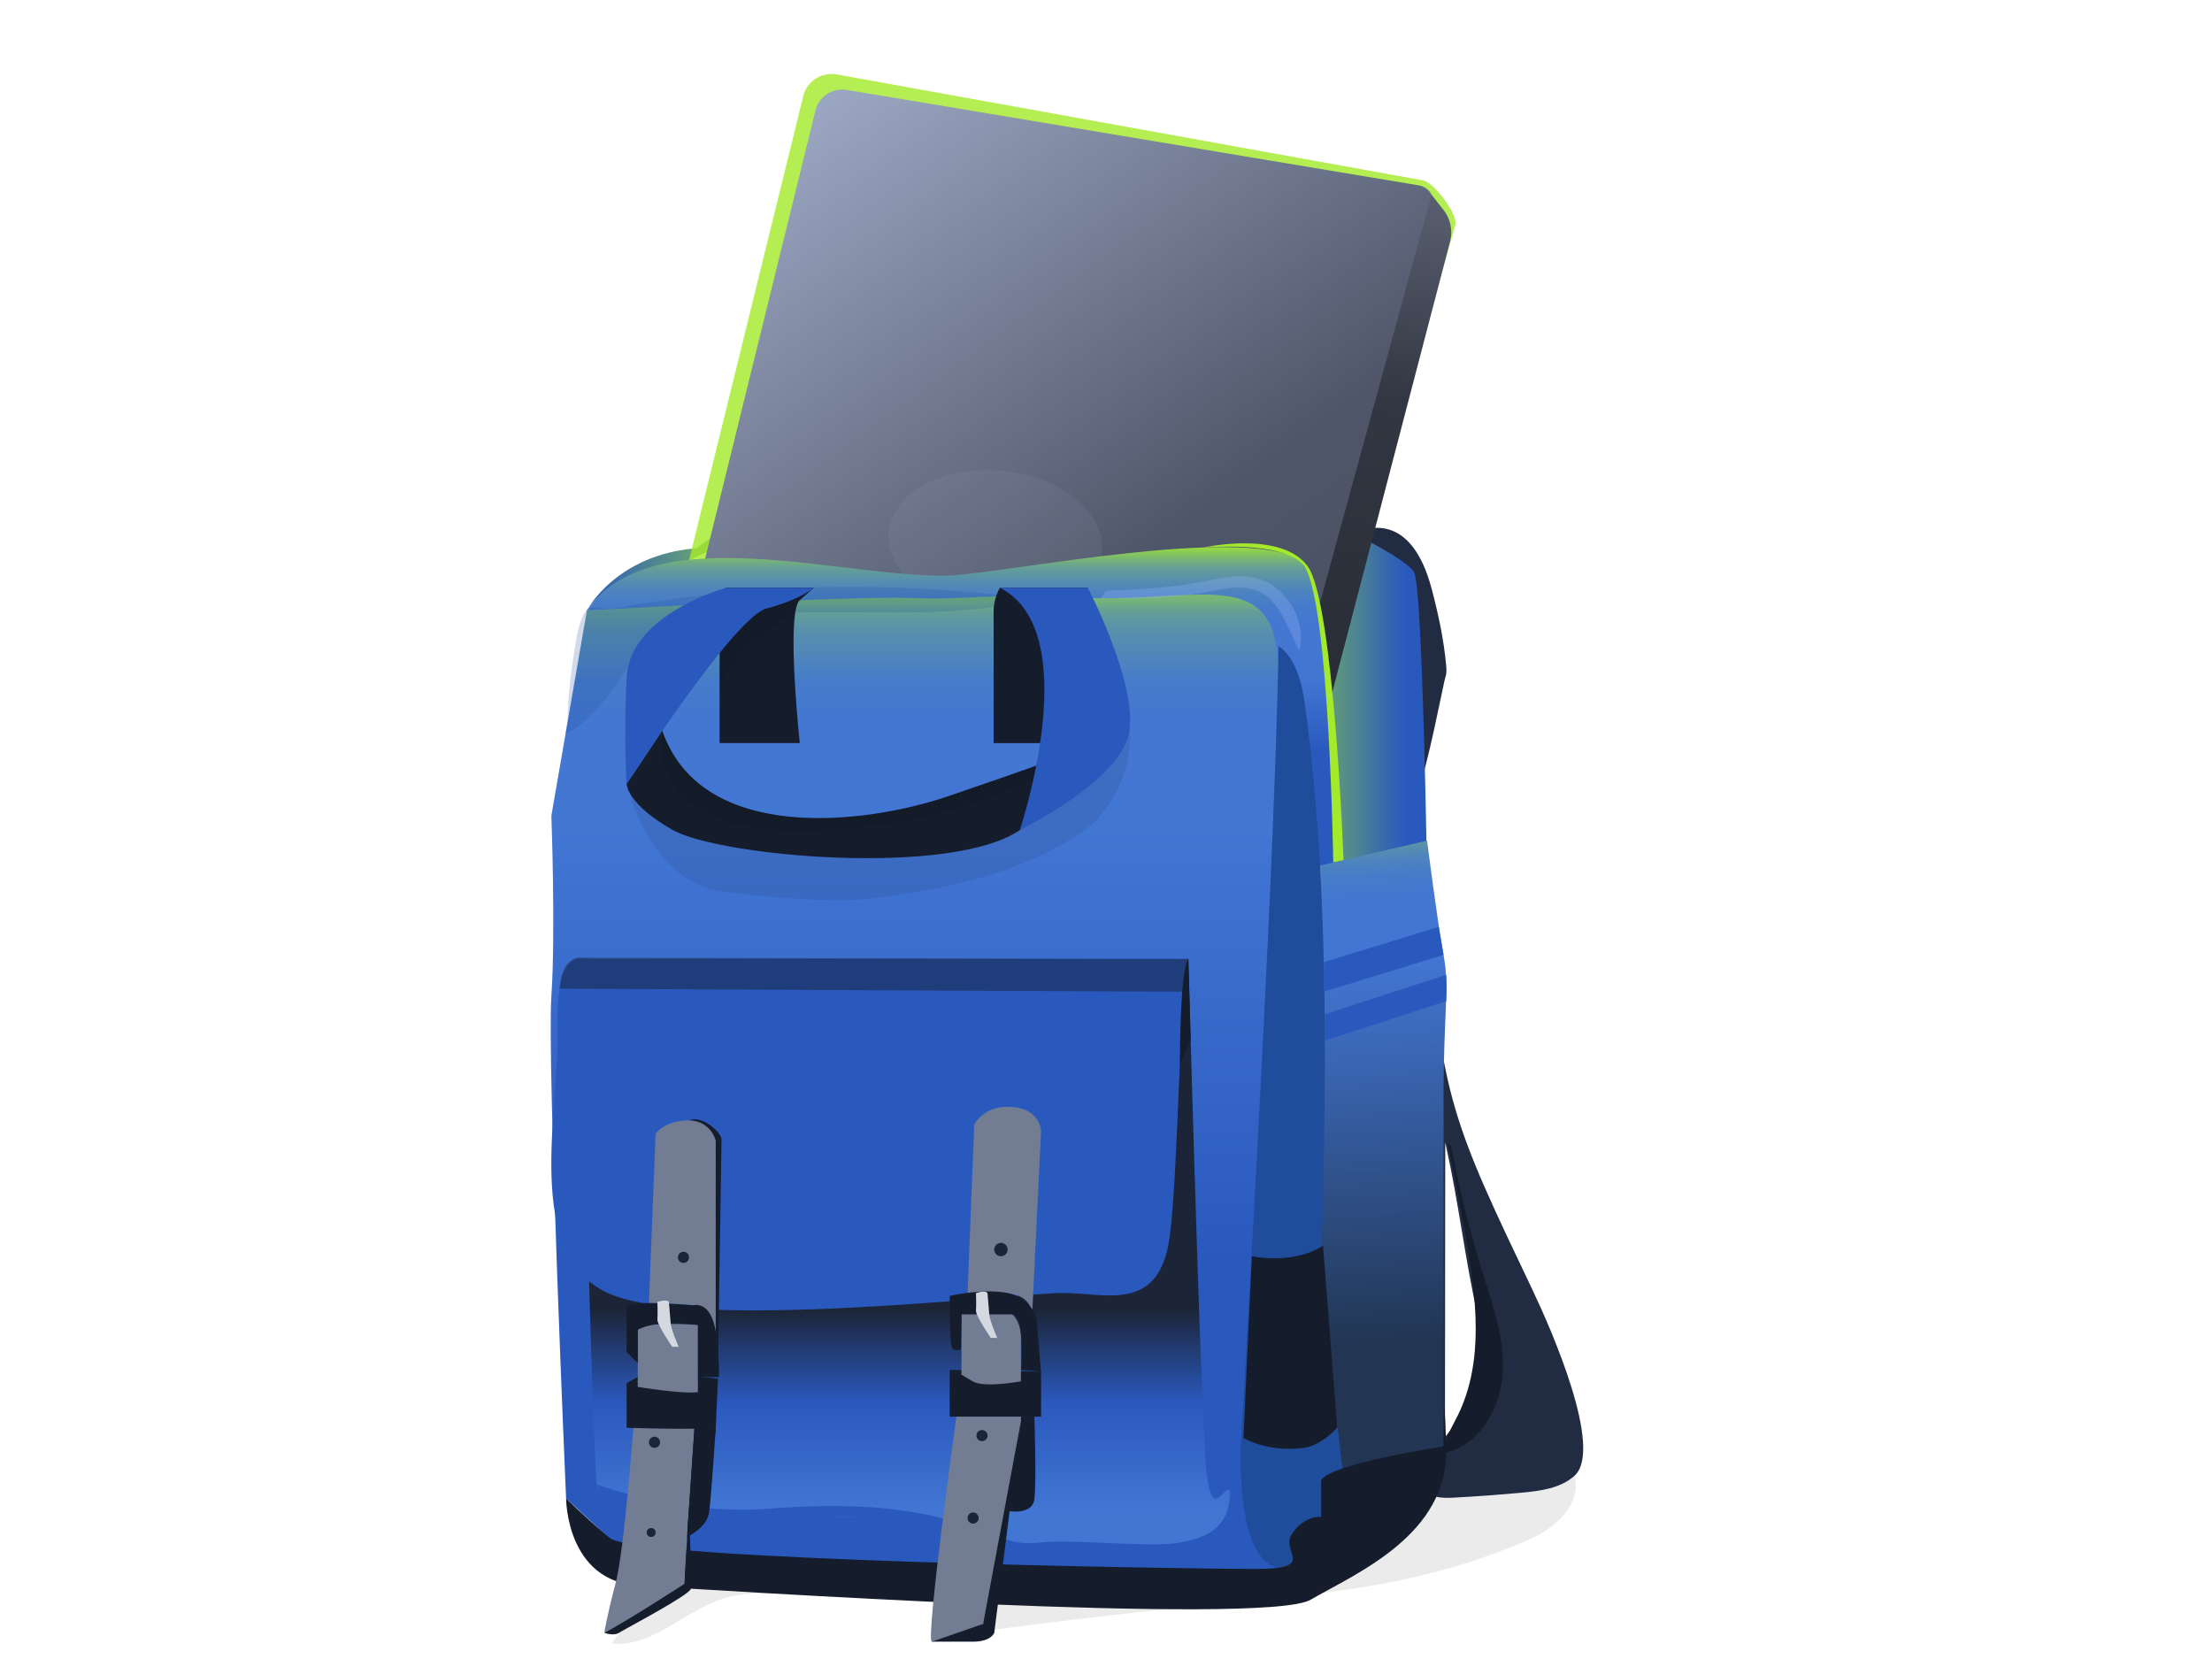 <?xml version="1.0" encoding="UTF-8"?>
<svg xmlns="http://www.w3.org/2000/svg" xmlns:xlink="http://www.w3.org/1999/xlink" viewBox="0 0 512 384">
  <defs>
    <linearGradient id="linear-gradient" x1="135.3" y1="153.54" x2="567.98" y2="153.54" gradientUnits="userSpaceOnUse">
      <stop offset="0" stop-color="#2a59be"/>
      <stop offset="0" stop-color="#2d5cb9"/>
      <stop offset=".04" stop-color="#51878e"/>
      <stop offset=".07" stop-color="#6eab6a"/>
      <stop offset=".1" stop-color="#85c64e"/>
      <stop offset=".13" stop-color="#95da39"/>
      <stop offset=".16" stop-color="#9fe62d"/>
      <stop offset=".19" stop-color="#a3ea2a"/>
      <stop offset=".27" stop-color="#a1e72c"/>
      <stop offset=".31" stop-color="#9adf34"/>
      <stop offset=".34" stop-color="#8fd241"/>
      <stop offset=".37" stop-color="#7fbf54"/>
      <stop offset=".39" stop-color="#6ba76d"/>
      <stop offset=".41" stop-color="#52898c"/>
      <stop offset=".43" stop-color="#3566b0"/>
      <stop offset=".44" stop-color="#2a59be"/>
      <stop offset=".75" stop-color="#2a59be"/>
    </linearGradient>
    <linearGradient id="linear-gradient-2" x1="194" y1="21.93" x2="330.47" y2="207.5" gradientUnits="userSpaceOnUse">
      <stop offset="0" stop-color="#9da8c4"/>
      <stop offset=".57" stop-color="#4f5669"/>
      <stop offset="1" stop-color="#444b5c"/>
    </linearGradient>
    <filter id="outer-glow-4" filterUnits="userSpaceOnUse">
      <feOffset dx="0" dy="0"/>
      <feGaussianBlur result="blur" stdDeviation="6.19"/>
      <feFlood flood-color="#2bf930" flood-opacity=".77"/>
      <feComposite in2="blur" operator="in"/>
      <feComposite in="SourceGraphic"/>
    </filter>
    <filter id="AI_GaussianBlur_4">
      <feGaussianBlur stdDeviation="4"/>
    </filter>
    <linearGradient id="linear-gradient-3" x1="193.03" y1="17.89" x2="329.51" y2="203.46" xlink:href="#linear-gradient-2"/>
    <linearGradient id="linear-gradient-4" x1="332.84" y1="-2.59" x2="311.6" y2="163.14" gradientUnits="userSpaceOnUse">
      <stop offset="0" stop-color="#7f889e"/>
      <stop offset=".57" stop-color="#333743"/>
      <stop offset="1" stop-color="#282c36"/>
    </linearGradient>
    <linearGradient id="linear-gradient-5" x1="222.69" y1="109.14" x2="222.69" y2="195.35" gradientUnits="userSpaceOnUse">
      <stop offset=".19" stop-color="#a3ea2a"/>
      <stop offset=".2" stop-color="#9be037"/>
      <stop offset=".22" stop-color="#86c75b"/>
      <stop offset=".24" stop-color="#73b17c"/>
      <stop offset=".26" stop-color="#649e97"/>
      <stop offset=".29" stop-color="#578fad"/>
      <stop offset=".32" stop-color="#4d84be"/>
      <stop offset=".36" stop-color="#467bca"/>
      <stop offset=".41" stop-color="#4377d1"/>
      <stop offset=".56" stop-color="#4276d3"/>
      <stop offset=".75" stop-color="#2a59be"/>
    </linearGradient>
    <linearGradient id="linear-gradient-6" x1="212.97" y1="118.5" x2="212.97" y2="349.33" gradientUnits="userSpaceOnUse">
      <stop offset=".05" stop-color="#a3ea2a"/>
      <stop offset=".06" stop-color="#9be037"/>
      <stop offset=".07" stop-color="#86c75b"/>
      <stop offset=".09" stop-color="#73b17c"/>
      <stop offset=".1" stop-color="#649e97"/>
      <stop offset=".12" stop-color="#578fad"/>
      <stop offset=".15" stop-color="#4d84be"/>
      <stop offset=".17" stop-color="#467bca"/>
      <stop offset=".21" stop-color="#4377d1"/>
      <stop offset=".32" stop-color="#4276d3"/>
      <stop offset=".75" stop-color="#2a59be"/>
    </linearGradient>
    <linearGradient id="linear-gradient-7" x1="312.28" y1="181.41" x2="320.84" y2="310.22" gradientUnits="userSpaceOnUse">
      <stop offset=".05" stop-color="#a3ea2a"/>
      <stop offset=".05" stop-color="#9be037"/>
      <stop offset=".07" stop-color="#86c75b"/>
      <stop offset=".08" stop-color="#73b17c"/>
      <stop offset=".1" stop-color="#649e97"/>
      <stop offset=".12" stop-color="#578fad"/>
      <stop offset=".14" stop-color="#4d84be"/>
      <stop offset=".17" stop-color="#467bca"/>
      <stop offset=".21" stop-color="#4377d1"/>
      <stop offset=".32" stop-color="#4276d3"/>
      <stop offset="1" stop-color="#223654"/>
    </linearGradient>
    <linearGradient id="linear-gradient-8" x1="210.74" y1="349.6" x2="210.74" y2="285.97" gradientUnits="userSpaceOnUse">
      <stop offset="0" stop-color="#4276d3"/>
      <stop offset=".39" stop-color="#2a59be"/>
      <stop offset=".73" stop-color="#1c2538"/>
    </linearGradient>
  </defs>
  <g id="Layer_4" data-name="Layer 4">
    <g style="opacity: .08;">
      <path d="m364.42,341.57c-37.5.18-57.2-.77-94.63,1.54-36.71,2.27-87.95,11.41-124.03,18.69,2.85,5.79-.15,13.84-4.27,18.6,9.4,1.11,16.9-7.62,25.95-10.4,4.34-1.33,8.97-1.26,13.51-1.18,15.01.28,30.02.56,45.03.84.77,2.62.05,5.62-1.82,7.6,1.75.52,3.63.27,5.44.03,24.73-3.35,49.34-5.77,74.11-8.37,11.67-1.22,23.27-3.33,34.5-6.76,5.56-1.7,11.03-3.71,16.33-6.09,3.68-1.65,11.87-6.9,9.87-14.52Z"/>
    </g>
  </g>
  <g id="Layer_1" data-name="Layer 1">
    <path d="m311.22,124.6c5.31-3.39,15.55-5.93,20.21,11.88,1.51,5.77,2.77,11.57,3.3,17.5.08.93.16,1.9-.18,2.76-.29.72-4.6,23.23-6.08,24.75-1.24-8.06-1.7-34.53-1.89-42.68-.04-1.81-.08-3.7-.95-5.28-1.02-1.86-6.66,1.41-8.1-.15s-7.92-7.39-6.31-8.78" style="fill: #212c42;"/>
    <path d="m184.01,254.24c.2-.12.41-.25.61-.37-.06.17-.13.34-.19.52l-.6.13-.44.1c.2-.13.41-.25.61-.38Z" style="fill: #4f2d77;"/>
    <path d="m135.83,141.3s6.72-12.96,25.45-14.4c0,0,16.8-13.92,36.49-17.28,19.68-3.36,39.85-3.36,60.49-3.36s67.22,21.13,69.14,26.41,2.88,68.18,2.88,68.18h-26.87s12.95-53.77-14.9-69.62c-27.85-15.84-61.45-5.28-77.3-5.28s-40.81,3.36-40.81,3.36c0,0-29.29,2.4-34.57,12Z" style="fill: url(#linear-gradient);"/>
    <path d="m354.94,299.03c-18.66-39.15-21.43-44.75-24.66-88.01l-1.49,6.41c-.11,47.63-.21,75.15-.32,122.78,0,1.51.02,3.12.87,4.37,1.44,2.11,4.45,2.21,6.99,2.08,5.31-.28,10.62-.67,15.92-1.16,4.32-.4,8.94-1,12.17-3.89,6.87-6.16-5.52-34.26-9.49-42.58Zm-11.59,16.08c-.51,6.64-4.78,12.31-8.89,17.55.02-22.71.04-45.42.06-68.12l.03-.03c3.26,14.74,4.35,25.95,7.61,40.69.72,3.26,1.45,6.58,1.19,9.91Z" style="fill: #212c42;"/>
    <path d="m135.83,141.3s-7.2,41.77-7.2,66.26,2.4,113.88,2.4,130.4,0,8.89,0,8.89c0,0,6.72,15.84,17.28,15.84s154.74,9.61,155.08,7.57c.93-5.65,15.68-34.77,15.68-34.77l-16.87-171.15-2.33-42.72-66.98-4.89h-46.91l-50.16,24.57Z" style="fill: #fff;"/>
    <path d="m180.33,81.48l9.87-51.94c.65-3.42,3.91-5.7,7.35-5.12l132.4,22.1c2.35.39,3.86,2.73,3.24,5.03l-27.16,101.81-143.03-11.35,17.33-60.52Z" style="fill: url(#linear-gradient-2); filter: url(#outer-glow-4);"/>
    <g style="filter: url(#AI_GaussianBlur_4); opacity: .81;">
      <path d="m185.83,22.62c.69-3.61,4.13-6.01,7.76-5.41l135.8,24.54c2.48.41,8.12,7.88,7.47,10.32l-28.79,101.21-150.85-14.43,28.62-116.24Z" style="fill: #a3ea2a;"/>
    </g>
    <path d="m188.66,25.93c.65-3.42,3.91-5.7,7.35-5.12l132.4,22.1c2.35.39,3.86,2.73,3.24,5.03l-27.16,101.81-142.94-13.67,27.11-110.15Z" style="fill: url(#linear-gradient-3);"/>
    <ellipse cx="230.38" cy="125.45" rx="16.55" ry="24.79" transform="translate(84.19 343.25) rotate(-84.7)" style="fill: #a7b0c1; opacity: .1;"/>
    <path d="m331.36,45.08l2.77,3.52c1.59,2.02,2.16,4.66,1.55,7.16l-30.57,116.97.32-17.23-2.29-7.24,28.22-103.19Z" style="fill: url(#linear-gradient-4);"/>
    <path d="m135.83,141.3c218.13-.49,147.83-32.9,151.45,200.01.26,14.6,11.33,29.34,11.33,29.34l10.93-22.29c-4.86-26.81,6.59-204.83-9.04-219.06-14.56-7.34-64.44,2.75-80.43,3.93-24.39.77-69.23-13.85-84.25,8.08Z" style="fill: url(#linear-gradient-5);"/>
    <path d="m135.83,141.3s60.04-3.41,74.91-2.9,16.01-1.09,39.21-.05c23.2,1.03,39.11-5.23,44.32,6.8,7.81,17.99-6.19,169.22-6.7,182.79-.5,13.57,4.71,23.44,4.71,23.44l6.19,12.38-2.28,4.7-147.88-5.76-17.28-15.84s-4.43-101.38-3.41-116.25c1.01-14.87,0-41.8,0-41.8l8.22-47.49Z" style="fill: url(#linear-gradient-6);"/>
    <path d="m303.41,200.83s-.01,120.03-.01,126.75v12.96s22.09,3.84,30.73-5.76v-80.99c0-19.35,1.44-25.03,0-32.76s-3.81-26.45-3.81-26.45l-26.91,6.25Z" style="fill: url(#linear-gradient-7);"/>
    <path d="m135.83,279.25s1.68,59.62,2.28,64.33c.6,4.71,20.76,8.55,52.93,7.59,32.17-.96,35.53,8.64,52.33,7.68,16.8-.96,43.21,5.28,42.25-9.12-.96-14.4-5.44,10.51-6.8-14.94-1.36-25.45-3.76-112.83-3.76-112.83l-136.35,7.68-2.88,49.61Z" style="fill: url(#linear-gradient-8);"/>
    <path d="m270.74,286.3c-2.4,17.76-14.88,12.96-24.79,12.96s-85.64,9.12-105.32,0c-19.69-9.12-11.04-42.25-11.59-61.45-.11-3.8.09-6.72.48-8.95,1.59-9.05,6.31-6.89,6.31-6.89h139.23c-1.91,2.88-2.26,49.06-4.32,64.34Z" style="fill: #2a59be;"/>
    <path d="m138.11,343.57s18.99,7.3,40.29,5.61c21.3-1.68,33.83.38,44.33,3.47s10.5,5.14,18.23,4.38c7.74-.77,24.58,1.09,31.12.16s12.8-3.23,12.57-12.08c0,0,5.29,8.84-2.31,13.32-7.6,4.48-25.63,1.49-32.47.95s-10.58,3.17-19.03-1.63c-8.45-4.79-32.48-7.43-39.8-6.44-7.32.98-24.34-.33-29.5-.78-5.16-.45-20.56-.06-23.43-6.96Z" style="fill: #2a59be;"/>
    <path d="m308.6,199.59s-.89-59.2-6.54-68.2c0,0-2-6.02-23.43-4.68,0,0,17.96-3.98,24.05,4.36,6.1,8.34,8.3,67.98,8.3,67.98l-2.39.54Z" style="fill: #a3ea2a;"/>
    <path d="m305.75,297.66c1.12-44.49,2.24-89.2-3.53-133.34-.71-5.47-1.86-11.51-6.27-14.83-.96,50.29-6.02,136.63-8.83,186.84.15,43.66,20.36,21.17,25.49,19.48" style="fill: #1f4c9b;"/>
    <path d="m275.07,221.96l.54,18.91-2.5,5.41s-.08-21.58,1.96-24.32" style="fill: #151c2b;"/>
  </g>
  <g id="Layer_5" data-name="Layer 5">
    <path d="m305.79,343v8.1s-3.84-.42-6.72,3.9c-2.88,4.32,6.24,8.16-8.64,8.16s-143.07-1.92-149.32-7.2c-6.24-5.28-10.08-9.12-10.08-9.12,0,0,0,19.2,16.8,20.16s144.97,9.41,155.53,3.28c10.56-6.13,32.03-15.01,31.39-35.31-.64-20.3-.64-.19-.64-.19,0,0-28.33,4.37-28.33,8.21Z" style="fill: #151c2b;"/>
    <path d="m150.2,301.6l1.55-39.19s2.06-3.09,7.74-3.09,6.19,4.64,6.19,4.64v44.51s-.52-5.83-5.16-6.34-10.31-.52-10.31-.52Z" style="fill: #727c92;"/>
    <path d="m146.59,330.48s-2.06,28.36-4.13,36.1c-2.06,7.74-2.58,11.35-2.58,11.35,0,0,18.57-8.77,18.57-11.35s2.3-36.1,2.3-36.1h-14.16Z" style="fill: #727c92;"/>
    <path d="m145.04,320.17v10.31s15.99.52,20.63,0l.52-11.35-4.64-.52-13.92,2.39v-2.28l-2.58,1.43Z" style="fill: #151c2b;"/>
    <circle cx="151.49" cy="333.84" r="1.29" style="fill: #1c2538;"/>
    <circle cx="158.2" cy="291.03" r="1.29" style="fill: #1c2538;"/>
    <circle cx="150.72" cy="354.72" r="1.03" style="fill: #1c2538;"/>
    <path d="m159.02,355.75s4.59-2.06,5.1-5.67c.52-3.61,1.55-19.6,1.55-19.6h-4.92l-1.73,25.27Z" style="fill: #151c2b;"/>
    <polygon points="159.09 354.72 160.75 348.31 162.35 333.32 165.58 331.93 165.67 330.48 160.75 330.48 159.09 354.72" style="fill: #151c2b;"/>
    <path d="m232.46,349.6s6.45,1.51,6.96-2.62c.52-4.13,0-19.08,0-19.08h-3.09l-3.87,21.7Z" style="fill: #151c2b;"/>
    <polygon points="219.82 317.08 219.82 327.91 240.97 327.91 240.97 317.48 219.82 317.08" style="fill: #151c2b;"/>
    <path d="m221.37,327.91s-7.22,52.09-5.67,52.09,10.31-3.09,11.86-4.13,8.77-46.01,8.77-46.99v-.97h-14.96Z" style="fill: #727c92;"/>
    <path d="m223.95,299.54l1.55-39.19s2.06-4.64,8.77-4.13c6.7.52,6.7,5.67,6.7,5.67l-2.06,42.29s0-4.68-6.45-4.92c-6.45-.24-8.51.28-8.51.28Z" style="fill: #727c92;"/>
    <path d="m222.55,318v-13.82h11.72s2.05,1.55,2.05,5.67v9.87s-8.48,1.62-11.2,0l-2.72-1.62" style="fill: #727c92;"/>
    <path d="m222.4,312.32s-1.55.63-2.06-.4c-.52-1.03-.52-11.97-.52-11.97,0,0,7.98-1.85,13.53-.62,5.55,1.24,6.58,5.88,6.58,5.88l1.03,12.27-4.64-.4s1.05-12.89-2.05-12.89h-11.72l-.15,8.13Z" style="fill: #151c2b;"/>
    <path d="m229.36,309.73s-3.57-5.21-3.46-6.41c.11-1.2,0-4.02,0-4.02,0,0,2.14-.75,2.67,0,0,0,.31,3.66.42,5.04s1.85,5.38,1.85,5.38c0,0-1.74-.13-1.48,0Z" style="fill: #d4d8df;"/>
    <circle cx="231.68" cy="289.23" r="1.55" style="fill: #1c2538;"/>
    <circle cx="227.3" cy="332.29" r="1.29" style="fill: #1c2538;"/>
    <circle cx="225.24" cy="351.37" r="1.29" style="fill: #1c2538;"/>
    <path d="m147.62,307.79v13.22s10.31,1.73,13.92,1.22v-15.56s-13.92-.94-13.92,1.12Z" style="fill: #727c92;"/>
    <path d="m147.62,315.52l-2.58-2.59v-10.58s1.55-.74,5.16-.74,10.31.52,10.31.52c0,0,4.13-1.24,5.16,6.34s.7,10.27.7,10.27h-4.82v-12.06s-9.28-1.46-13.92,1.12v7.72Z" style="fill: #151c2b;"/>
    <g style="opacity: .21;">
      <path d="m130.86,169.84c5.97-2.54,11.39-10.8,15.05-16.17,1.38-2.03,2.59-4.26,4.55-5.73,1.43-1.08,3.17-1.68,4.89-2.19,27.11-8.13,56.86-.23,84.32-7.09-33.6-4.33-65.16-3.77-98.49,2.3-1.09.2-4.64-1.03-5.67.52-.79,1.19-1.55,3.4-1.81,4.81-1.1,6-2.32,14.37-2.32,20.46" style="fill: #1f4c9b;"/>
    </g>
    <path d="m155.62,311.79s-3.57-5.21-3.46-6.41c.11-1.2,0-4.02,0-4.02,0,0,2.14-.75,2.67,0,0,0,.31,3.66.42,5.04s1.85,5.38,1.85,5.38c0,0-1.74-.13-1.48,0Z" style="fill: #d4d8df;"/>
    <path d="m188.36,136.06l-2.42,2.12c-.25.22-.53.46-.83.73-.22.2-.42.52-.58.96-.09.24-.17.51-.24.8,0,0,0,.01,0,.02-1.76,7.18.83,31.3.83,31.3h-18.56v-30.22c-.14-3.05,1.43-5.72,1.43-5.72h20.37Z" style="fill: #151c2b;"/>
    <path d="m229.99,141.78v30.22h18.56s-3.25-30.24,0-33.09l3.25-2.85h-20.37s-1.58,2.67-1.43,5.72Z" style="fill: #151c2b;"/>
    <g style="opacity: .08;">
      <path d="m145.3,181.7c1.98,9.72,9.28,21.66,19.54,24.24,2.92.73,26.38,3.38,36.64,2.06,9.84-1.26,33.22-4.13,49.82-15.99,3.31-2.36,10.26-10.31,10.26-21.66,0-9.57-9.76-16.03-15.26-23.63,1.62,8.81,2.98,18.89-2.27,25.94-2.01,2.7-4.78,4.62-7.51,6.49-5.61,3.85-11.21,7.7-16.82,11.55-6.27,4.31-13.18,6.9-20.66,6.99-5.21.06-10.01-.14-15.01-1.67-9.56-2.92-19.05-15.39-28.95-14.32"/>
    </g>
    <path d="m188.36,136.06h-.01s-.02.03-.04.04c-.02.02-.05.05-.09.07-.04.03-.08.06-.12.1-.93.69-4.31,2.94-10.64,4.56-2.52.64-6.96,5.37-11.76,11.4-.02.02-.02.03-.02.03-9.6,12.05-20.63,29.23-20.63,29.23,0,0-.77-10.1,0-24.73.77-14.64,22.95-20.69,22.95-20.69h20.37Z" style="fill: #2a59be;"/>
    <path d="m254.53,172s-2.47,9.18-18.47,20.13c-16,10.95-69.61,6.07-80.32,0-10.66-6.04-10.69-10.6-10.69-10.65l8.25-12.34c9.03,26.13,46.71,21.81,66.27,15.13,8.44-2.88,15.71-5.42,21.4-7.43,8.57-3.03,13.56-4.85,13.56-4.85Z" style="fill: #151c2b;"/>
    <g style="opacity: .29;">
      <path d="m254.78,138.51c7.82.09,15.71.18,23.39-1.29,4.7-.89,9.88-2.29,14.02.1,3,1.74,4.65,5.06,6.14,8.19.8,1.69,1.6,3.37,2.39,5.06,1.83-7.07-3.09-15.16-10.21-16.79-4.49-1.03-9.14.25-13.68,1.1-6.88,1.28-13.89,1.57-20.88,1.85" style="fill: #98b5f4;"/>
    </g>
    <path d="m289.76,290.81l-1.95,42.03s5.37,3.32,13.8,2.32c4.34-.52,7.92-4.75,7.92-4.75l-3.3-42.11s-5.54,4.31-16.47,2.5Z" style="fill: #151c2b;"/>
    <path d="m188.1,136.27c-.44.36-1.34,1.1-2.15,1.91-.58.57-1.11,1.18-1.41,1.69-.18.31-.27.58-.24.8v.02h0c-.14.14-2.45,2.34-8.75,7.16-6.14,4.69-8.71,10.26-8.97,10.87v-7.57c4.47-5.5,8.53-9.72,10.9-10.32,6.33-1.62,9.71-3.87,10.64-4.56Z" style="opacity: .08;"/>
    <path d="m241.6,179.15s-24.61,13.89-59.22,12.98c-34.6-.91-29.09-22.99-29.09-22.99,9.03,26.13,46.71,21.81,66.27,15.13,8.44-2.88,15.71-5.42,21.4-7.43l.63,2.3Z" style="opacity: .08;"/>
    <path d="m236.05,192.13s15.48-46.02-4.63-56.07h20.37s11.27,21.56,9.63,33.09c-1.64,11.52-25.38,22.99-25.38,22.99Z" style="fill: #2a59be;"/>
    <path d="m139.89,377.93s2.1.83,3.4,0c1.58-1.01,16.38-8.75,16.62-10.19s-.45-18.54-.45-18.54c0,0-1.02,17.38-1.01,17.39s-13.93,9.02-18.57,11.35Z" style="fill: #151c2b;"/>
    <path d="m159.48,259.32s4.62-.21,6.19,4.64v44.51l.52,7.17s.82-50.44.82-51.9-4.19-5.67-7.52-4.42Z" style="fill: #151c2b;"/>
    <path d="m273.88,229.54c.02.06-144.35-.69-144.35-.69h-.01c.46-7.08,4.31-7.16,4.31-7.16,47.08.09,94.16.18,141.24.27-1.11,3.66-1.31,7.44-1.19,7.59Z" style="fill: #151c2b; opacity: .45;"/>
    <path d="m306.42,222.71l26.58-8.18s1.16,6.47,1.13,6.5-27.7,8.51-27.7,8.51v-6.84Z" style="fill: #2a59be;"/>
    <path d="m306.61,234.79l28.15-9.17s.13,3.62,0,6.12l-28.15,9.15v-6.1Z" style="fill: #2a59be;"/>
    <path d="m215.7,379.99h9.54c4.21,0,4.9-2.06,4.9-2.06l6.19-49.05-8.77,46.99-11.86,4.13Z" style="fill: #151c2b;"/>
    <path d="m335.91,265.37c1.81,9.75,4.2,19.39,7.16,28.85,2.44,7.8,5.3,15.74,4.74,23.89-.56,8.15-5.63,16.67-13.65,18.23.07-3.14,1.88-5.92,3.27-8.73,6.17-12.55,4.27-27.4,1.86-41.17-1.28-7.32-2.67-14.62-4.17-21.9" style="fill: #151c2b;"/>
  </g>
</svg>